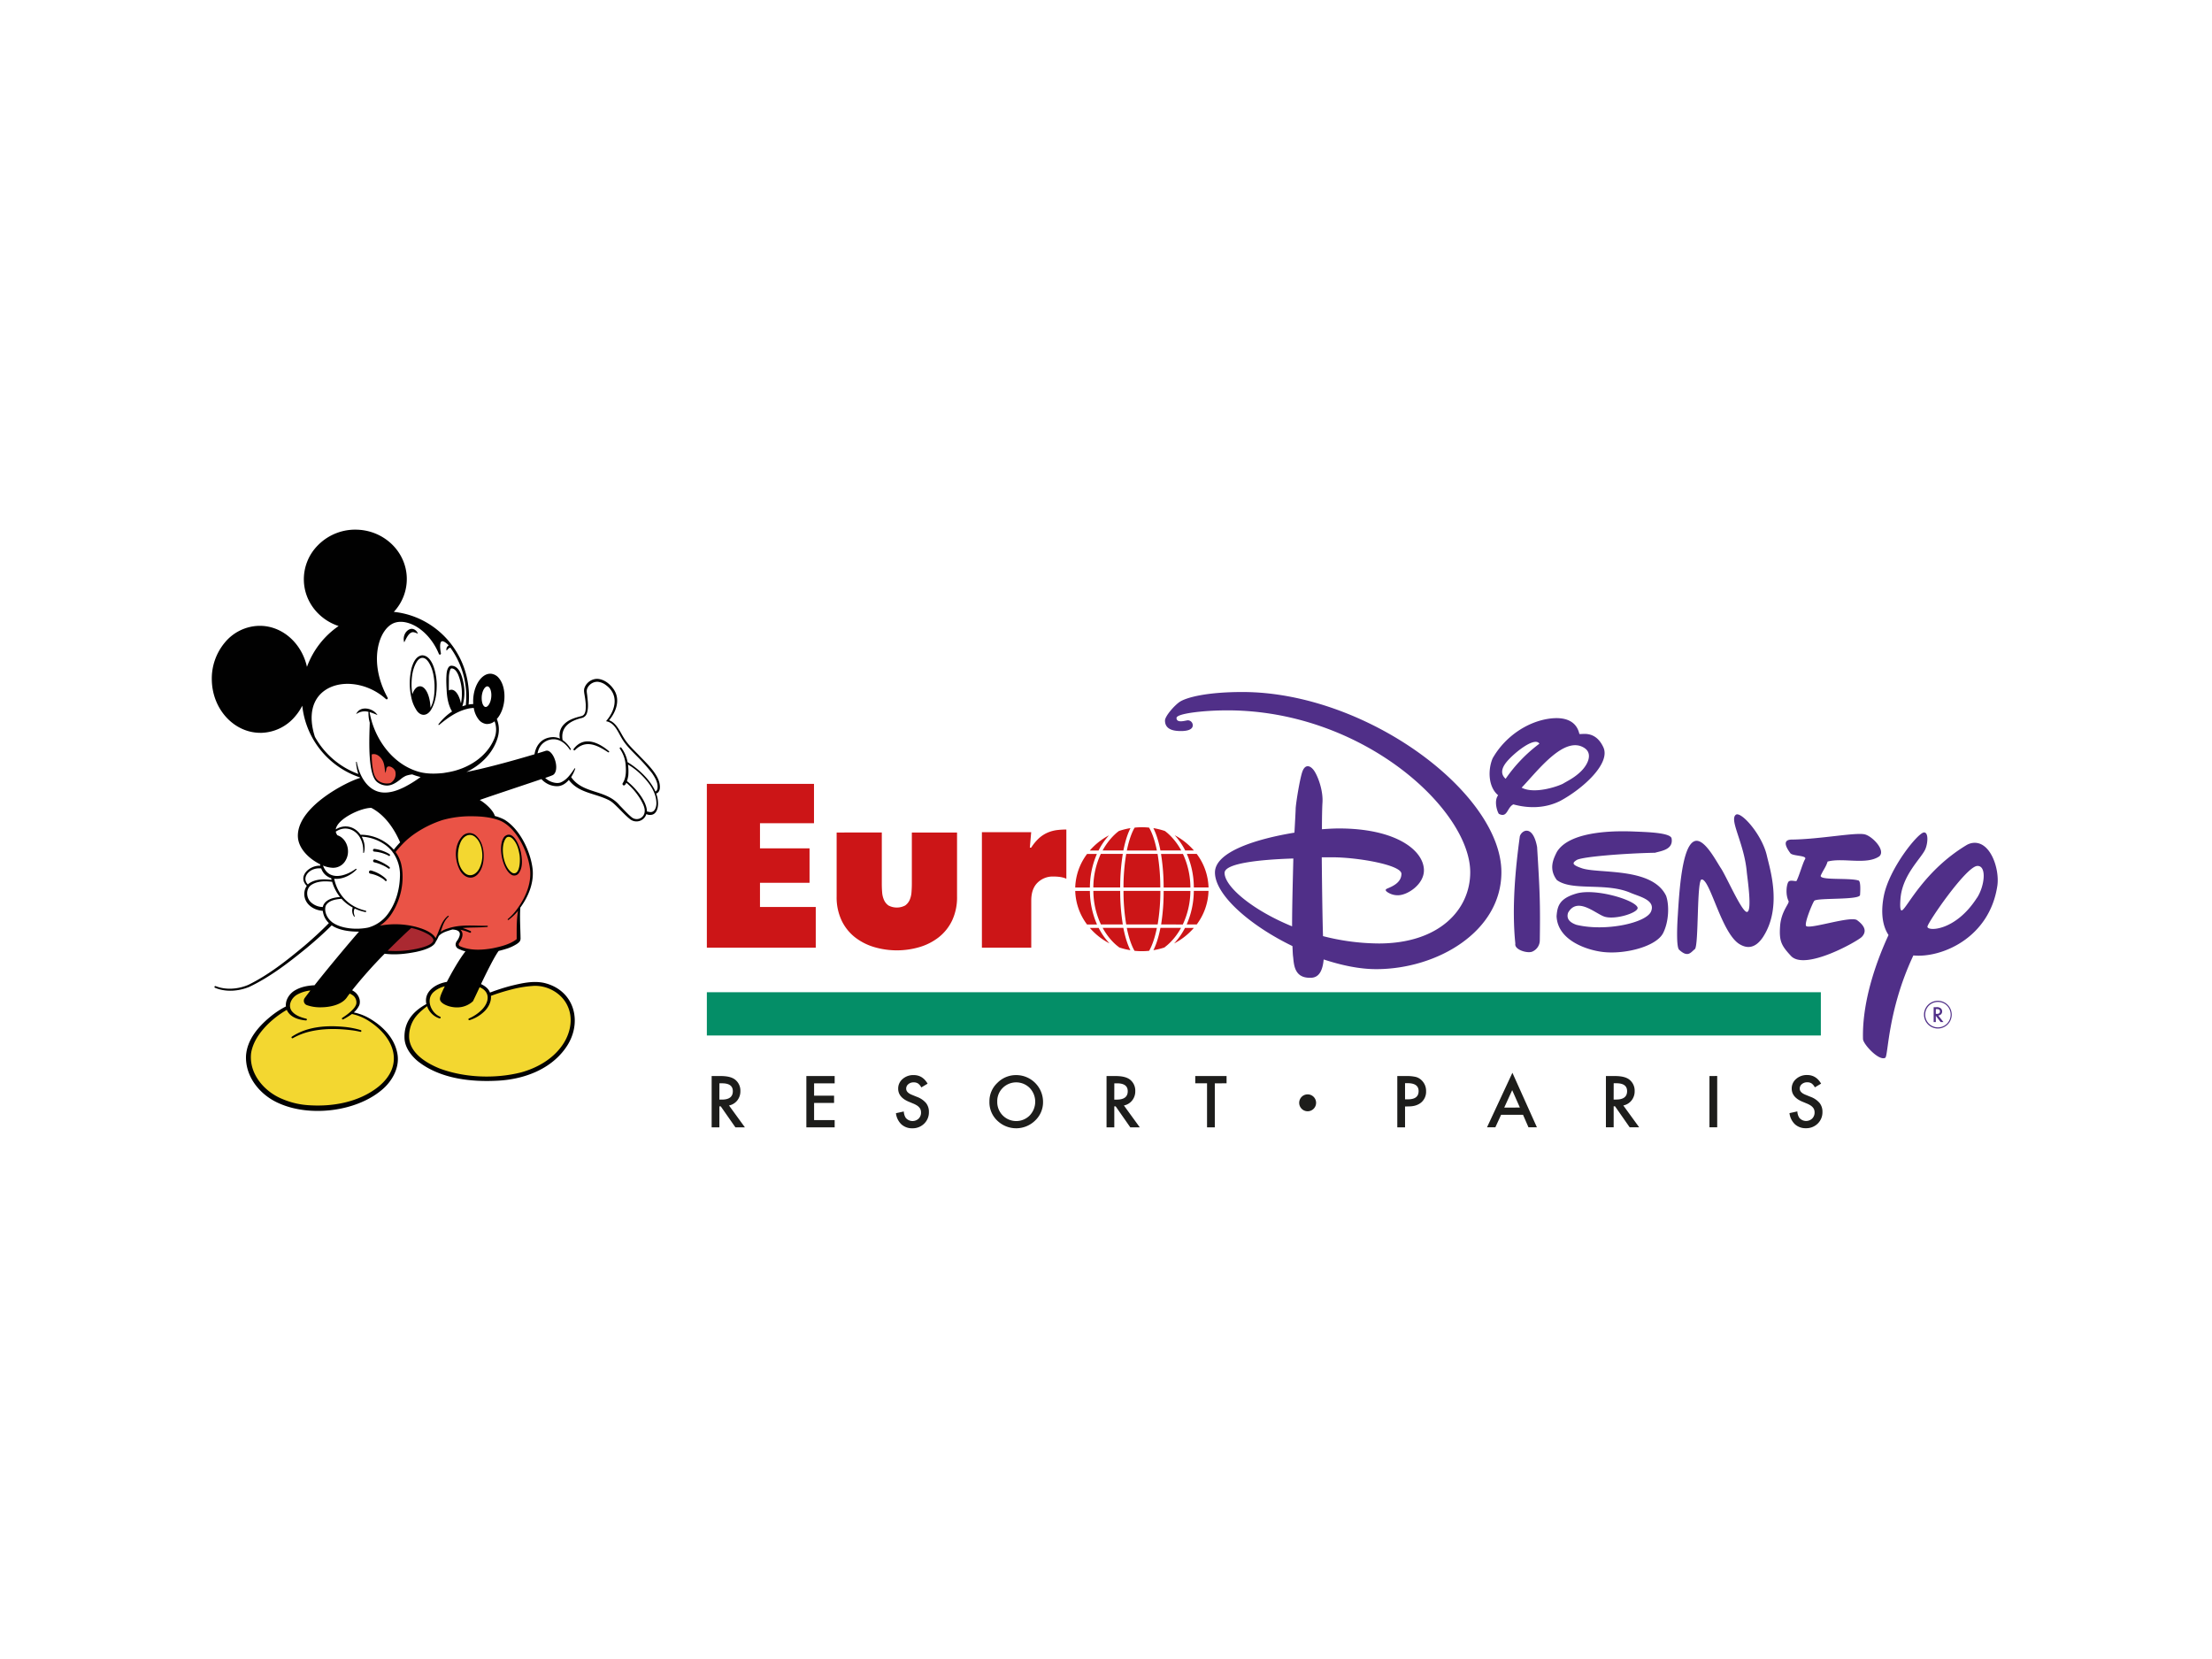 <?xml version="1.0" encoding="UTF-8"?> <svg xmlns="http://www.w3.org/2000/svg" viewBox="0 0 1631 1223"><defs><style>.cls-1{fill:#aa2931;}.cls-2{fill:#f3d730;}.cls-3{fill:#ea5346;}.cls-4{fill:#d22930;}.cls-5{fill:#010101;}.cls-6{fill:#cc1517;}.cls-7{fill:#048e67;}.cls-8{fill:#1d1d1b;}.cls-9{fill:#502f88;}</style></defs><g id="Calque_1" data-name="Calque 1"><path class="cls-1" d="M283.9,702c11.66,1.81,36.84-2.06,36.65-8.82-.18-6.53-25.21-16-48.32-8.05"></path><path class="cls-2" d="M394.27,725.49c-12.12.33-27.28,5.54-33.63,8h0c-1.28-5.27-7.86-9.4-22-9-19.41.54-24.38,8.83-22.83,16h0c-7.77,5-16.11,11.25-15.73,25,.39,14.16,22.38,31.12,63.53,30s59.34-25.58,58.84-43.53S406.4,725.16,394.27,725.49Z"></path><path class="cls-2" d="M258.9,746.88h0c2.73-2.24,5.33-5.1,5.25-7.86-.27-9.85-15-11.27-30.84-10.84s-21.12,7.58-21,13.42a7.73,7.73,0,0,0,.11,1.1h-.08c-6.16,2.74-29.73,18.52-29.2,37.59s19.33,37.77,52.92,36.85,56.36-18.74,55.85-36.89S270.51,748.1,258.9,746.88Z"></path><path class="cls-3" d="M370.73,604.85c-10.23-5.1-34.35-6.16-49.85.39-18.28,7.72-25,16.1-30.46,22.73a26.37,26.37,0,0,1,5.09,12.6c2,14.47-4.63,39-23.17,44.23l-.11.36c23.11-7.93,48.14,1.52,48.32,8.05a2.93,2.93,0,0,1-.49,1.68,30.56,30.56,0,0,0,2.54-4.4h0c2-3.3,5.76-4.57,10.56-5.82l.6.07c9.4.24,6.17,6.78,3.78,10.25a2.49,2.49,0,0,0,1,3.65c13.87,6.71,37.3.32,43.13-4.87a2.24,2.24,0,0,0,.72-1.72c-.1-4.74-.26-19.18.71-23.12h0c4.83-6.75,9.16-16,8.9-25.33C391.58,628.61,381,610,370.73,604.85Z"></path><polygon class="cls-4" points="320.06 694.89 320.06 694.89 320.06 694.89 320.06 694.89"></polygon><ellipse class="cls-2" cx="346.53" cy="630.57" rx="9.6" ry="15.67" transform="translate(-17.49 9.93) rotate(-1.6)"></ellipse><ellipse class="cls-2" cx="377.11" cy="630.49" rx="6.57" ry="14.47" transform="translate(-108.79 79.46) rotate(-10.52)"></ellipse><g id="Mickey"><path class="cls-5" d="M486.47,581.7c1.28-9.37-10-19-15.84-25.33-4-4.07-8.17-8-11-12.86-2.71-4.48-5.21-10.51-10.52-12.44,5.28-6.29,8.49-15.3,3.42-22.79-2.76-4-7.08-7.51-12.16-7.74a10.12,10.12,0,0,0-9.32,6.43c-.85,2.12-.14,4.42.15,6.54a59.1,59.1,0,0,1,.71,6c0,2.94.27,7.56-3.14,8.48-4.58,1.16-9.39,2.5-12.81,6a11.24,11.24,0,0,0-3.08,10.65,12.42,12.42,0,0,0-5-1.14c-8.26.17-12.68,5.86-13.77,12.66-12.32,3.7-33.95,9.84-50.2,13.06,10.42-4.85,19.49-13.8,22.92-24.88a21,21,0,0,0,.9-8.59,21.38,21.38,0,0,0-1.4-5.6c2.85-3.16,4.95-8.11,5.5-13.83.61-6.46-.85-12.53-3.91-16.23a8.54,8.54,0,0,0-5.75-3.3c-6.3-.6-12.2,7.21-13.16,17.4a30.3,30.3,0,0,0-.06,4.94,24.33,24.33,0,0,0-3.43.35,65.41,65.41,0,0,0,.25-7.68c-.88-31.8-25-57.5-55.39-60.64A35.49,35.49,0,0,0,299.94,426c-.54-19.77-17.42-35.46-37.86-35.46H261A38.49,38.49,0,0,0,234.46,402a35.55,35.55,0,0,0-10.41,26.11c.44,15.62,11.08,28.7,25.62,33.49a62.51,62.51,0,0,0-23.33,30.1C222.4,474,207.76,461,190.68,461.46a33.68,33.68,0,0,0-24.86,12.26,41.46,41.46,0,0,0-9.63,28.15c.6,21.41,16.56,38.47,35.79,38.47h.89a33.71,33.71,0,0,0,24.87-12.27,39.15,39.15,0,0,0,5.14-7.72,62.65,62.65,0,0,0,42.51,52.85v.44c-5.05,1.44-16,6.6-25.68,13.62-9.34,6.77-20.4,17.38-20.07,29.45.25,9,8.45,16.67,16.34,20.52.07.38.15.74.24,1.09-8.33-.39-17,8.14-10,14.86a10.62,10.62,0,0,0-1.54,8.6c1.4,5.94,7.49,9.47,13.32,9.8,0,.29.08.59.15.9a14.5,14.5,0,0,0,4.36,8.15c-5.71,5.85-11.78,11.39-18,16.71-12.86,10.73-26.27,21.4-41.33,28.8-7.4,3.19-16.53,4-24.08,1a.66.66,0,1,0-.63,1.16c8,3.39,17.51,2.62,25.37-.64,15.44-7.35,29-17.84,42.13-28.55,6.42-5.33,12.67-10.87,18.6-16.81C250,686,258,687,264.7,686.93c-5.17,5.89-21.14,24.73-32.78,39.53-4.81.26-9.73,1.1-14,3.54-4.28,2.25-7.63,7.2-7.11,12.09a63.62,63.62,0,0,0-12.08,8.07c-8.48,7.11-16.45,16.47-17.32,28.07-.8,16,10.81,29.73,25,35.59,22.44,9.74,55.69,5.86,74.67-9.81,8.22-6.63,14.33-17.57,11.66-28.37-2.36-10.52-10.32-18.67-19.22-24.08a38.65,38.65,0,0,0-12.65-5.06,15.16,15.16,0,0,0,4.1-5.45c1.17-3.46-.57-7.51-3.39-9.66a17.94,17.94,0,0,0-1.93-1.23,334.77,334.77,0,0,1,23.95-26.94l0,0c7.83,1,15.57.16,23.24-1.36,3.9-.82,12.75-3.07,14.32-7.2a31.16,31.16,0,0,0,2.26-4.27l.06-.14c1.74-2.09,4.44-3.14,7.19-4,1-.35,2-.64,3-.89,1.59.15,3.47.34,4.64,1.48,1.71,1.62.06,4.79-1.1,6.59a4.94,4.94,0,0,0-1.27,3.1,3.63,3.63,0,0,0,2.11,3.08l2.69,1.15c.82.27,1.64.5,2.46.71-4.8,6.16-10.11,15.57-13.71,22.52l-.72.13c-7.22,1.35-15.62,6.48-14.6,14.9,0,.44.13.87.22,1.3-9.91,5.38-16.49,13.12-16.14,25,.21,6.8,4.62,12.74,9.63,17,16.61,13.29,40,15.71,60.47,14.43,18.23-1.2,37.16-8.15,48.29-23.44,13.45-18.14,7.76-43-15.41-48.56-8.42-1.83-17.13.34-25.24,2.34a149.81,149.81,0,0,0-14.69,4.77,9.21,9.21,0,0,0-2.39-3.5,16.71,16.71,0,0,0-4.25-2.76c4.42-9.22,9.85-20.15,13-24.43q3.54-.86,7-2a33.87,33.87,0,0,0,6.59-3.24l1.26-1a3.75,3.75,0,0,0,1.31-3c-.07-6.55-.7-16.25-.15-22.74,6.25-8.51,10.49-19.16,8.86-29.82-1.84-12.61-9.56-28.39-20.73-35.07a35.61,35.61,0,0,0-6.92-2.64c-1.2-4.16-6.84-9.31-11.12-11.8,5.49-2,16.14-5.51,26.46-9,7.06-2.36,13.89-4.64,19-6.39a15.76,15.76,0,0,0,3.5,2.91,15.08,15.08,0,0,0,6.7,2.25c4.11.51,7.48-1.57,10-4.56,7.28,9.68,18.91,9.68,29,14.65,2.73,1.26,4.77,3.38,6.94,5.49,2.66,2.58,6,6.29,8.95,8.59a7.59,7.59,0,0,0,12.26-3.56,5.61,5.61,0,0,0,2.73.64c4.44.11,5.84-4.44,5.92-8.08a21,21,0,0,0-1.43-7.76C485.31,584.86,486.28,583,486.47,581.7Zm-226.59,152a6.44,6.44,0,0,1,2.81,6.61c-.83,2.7-3.14,4.74-5.31,6.59a47.72,47.72,0,0,1-4.93,3.55.66.66,0,0,0,.65,1.15,53,53,0,0,0,6.4-3.94,37,37,0,0,1,13.06,5.55c18.63,12.3,25.66,32.49,6.38,48.14-14.69,11.65-34.64,15-53,13.44a58.06,58.06,0,0,1-17.9-4.52c-13.38-5.49-24.52-18.69-22.91-33.6,2-13.36,14.82-25.39,26.34-32.07,0,.1.07.2.12.3,2.5,5.29,8.74,7.09,14,7.51a.66.66,0,0,0,.19-1.3c-3.71-.88-7.71-2.28-10.24-5.12-3.89-4.4-.54-10.64,4.12-12.92a25.62,25.62,0,0,1,9.2-2.74c-1.51,2-2.92,3.82-4.16,5.52a3.42,3.42,0,0,0-.54,3,3.36,3.36,0,0,0,1.95,2.21,28.64,28.64,0,0,0,10.35,1.66c7.31,0,15.59-2,19.26-7.21.67-1,1.39-1.93,2.12-2.91A13.43,13.43,0,0,1,259.88,733.7Zm95.34-220.35c.42-4.36,2.46-7.27,4.1-7.27h.12a2,2,0,0,1,1.34.82c1.15,1.39,1.72,4.18,1.44,7.11-.42,4.48-2.57,7.4-4.22,7.27a2,2,0,0,1-1.33-.82C355.51,519.07,355,516.28,355.22,513.35ZM263.06,561.9a.27.27,0,0,0-.53.06,36.27,36.27,0,0,0,1.69,8.72,60.37,60.37,0,0,1-32-27.34c-5-15.39-2.25-27.94,7.73-34.57,12.13-8.06,31.73-5.12,44.61,6.68a.81.81,0,0,0,1.06,0,.82.82,0,0,0,.21-1c-7.54-13.64-9.81-28.47-6.24-40.69,1.89-6.46,5.39-11.48,9.59-13.76,3.51-1.91,8.13-2,13-.26,8.89,3.19,17.1,11.78,21.43,22.44a.79.79,0,0,0,.95.47.78.78,0,0,0,.55-.9c-1.31-7.16-.06-8.57.53-8.84.94-.43,2.72.52,4.72,2.41l.48.59a3.44,3.44,0,0,0-1.66,3.58.15.15,0,0,0,.26.08c.79-.84,1.35-1.65,2.28-1.89l.35-.13A61.29,61.29,0,0,1,343.46,520c-.87.23-1.73.49-2.57.79a33.94,33.94,0,0,0,1.17-15.29c-.82-5.11-2.79-15-9.65-14.61a2.7,2.7,0,0,0-1.48.88c-1.74,2.29-1.65,5.33-1.83,8-.08,3,.06,5.93.22,8.83.22,5.47,1.16,11.18,4,16a41.1,41.1,0,0,0-10,9.43.35.35,0,0,0,.51.47c6.12-5.12,12.71-9.82,20.5-11.78a21.11,21.11,0,0,1,5-.72,18.4,18.4,0,0,0,3.61,8.53,8.52,8.52,0,0,0,5.75,3.3,5,5,0,0,0,.67,0,8.63,8.63,0,0,0,5.31-2,17.26,17.26,0,0,1,0,12.26c-5.45,14-19.64,22.74-34,25.26-.5.1-3.23.54-3.66.63-6.59.68-13.31.77-19.67-1.35-16.57-5.37-28.48-20.47-33.32-37v-.07h0a61.57,61.57,0,0,1-1.51-6.49c.59.16,1.18.34,1.76.56,1.32.46,2.64,1,4.06,1.62-3.19-5.25-12.92-7.27-15.72-.67a10.65,10.65,0,0,1,9.08-1.7A30.9,30.9,0,0,0,272,530c.18,1,.39,1.9.62,2.85,0,.85-.05,1.93-.09,3.21-.37,11.62-1.12,35.8,5.71,40.68a11.83,11.83,0,0,0,7,2.49c4.1,0,7.45-2.58,10.15-4.66a16.39,16.39,0,0,1,4-2.57,21.22,21.22,0,0,1,4.57-1,44,44,0,0,0,6.16,1.92,87.3,87.3,0,0,1-11.78,7.34c-4.82,2.39-10.05,4.35-15.47,4.11C271.32,583.88,264.94,572.21,263.06,561.9Zm76.83-43.23c-1.29-6.08-4-10.11-7.08-10.11h-.1a3.76,3.76,0,0,0-1.73.52c-.08-3.11,0-6.23,0-9.26a18.59,18.59,0,0,1,1-6.07c.24-.56.6-.9.78-.9,2.64-.07,4.11,2.53,5.11,4.71A37.2,37.2,0,0,1,339.89,518.67ZM248.2,609.52c3.47-7.15,18.45-13.84,25.46-13.84h.12c10.91,5.7,17.54,16.86,21.24,25.43-1.64,1.73-3.2,3.54-4.68,5.39a32.6,32.6,0,0,0-24.49-11c-4.13-6-11.61-8.17-18.29-3.93A6.89,6.89,0,0,1,248.2,609.52Zm-16.45,31.27a12.44,12.44,0,0,1,5.11-.45,11.21,11.21,0,0,0,7.39,7.18,1.25,1.25,0,0,0,0,.33c.07.32.17.63.25.94-5.28-.65-11-.75-15.73,2a8,8,0,0,0-1.75,1.35C222.89,648,226.33,642.4,231.75,640.79Zm6.29,28a13.22,13.22,0,0,1-8.64-3.38c-3.78-3.31-4.11-10.25.4-13.08s10-2.67,15.09-2.17a33.2,33.2,0,0,0,5.83,11.26,28.92,28.92,0,0,0-3.58.44C242.75,662.67,238.83,664.83,238,668.82Zm6.48,10.86c-3.34-2.68-5.7-7.52-4.36-11.77,2.09-4,7.41-4.81,11.65-5.17a30.3,30.3,0,0,0,8.27,6.47,7.32,7.32,0,0,0,.93,6.54.29.29,0,0,0,.53-.25,9,9,0,0,1-.67-3.08,4.92,4.92,0,0,1,.69-2.48,34.57,34.57,0,0,0,7.94,2.61.53.53,0,0,0,.24-1c-12.28-2.8-20.67-11.37-23.34-23.58,5.47.6,11.87-2.11,16.39-6.67a.4.4,0,0,0-.52-.6c-8.25,6-20.06,8.75-24.1-2.47a20.46,20.46,0,0,0,7.29,1.66h.29a10.46,10.46,0,0,0,8.23-4.14,13.19,13.19,0,0,0,2.62-8.29c-.15-5.4-3.34-10.11-7.78-11.54a5.87,5.87,0,0,1-1.24-2.69c7.56-5.09,16.21-1.17,19.11,7.17a19.71,19.71,0,0,1,1.1,8.16.31.31,0,0,0,.61.11,15.29,15.29,0,0,0-.37-8.73,17.82,17.82,0,0,0-1.33-3,32.4,32.4,0,0,1,16.52,5.48,24.31,24.31,0,0,1,6.23,5.8,1,1,0,0,0,.43.59,28.32,28.32,0,0,1,5,17.84c-.28,9.42-3,19.07-8.5,26.74a26.64,26.64,0,0,1-14.9,10.57C263.35,685.66,251.2,685,244.52,679.68Zm62,20.08A73.57,73.57,0,0,1,285.84,701c7.44-7.53,14-13.69,17.35-16.73l.07-.07a44.16,44.16,0,0,1,13,5c1.31.9,2.91,2.15,3.3,3.64C319.91,696.9,309.82,699.05,306.51,699.76Zm48.83,44.71a30.48,30.48,0,0,1-9.58,6.52.66.66,0,0,0,.47,1.23A27.22,27.22,0,0,0,356.87,746c3.23-3,5.54-7.49,5.11-11.71a150.66,150.66,0,0,1,14.79-4.62,84.69,84.69,0,0,1,16.08-2.7c10.52-.76,21.36,5.25,25.65,14.77,4.56,9.71,1.83,21.31-4.41,29.7-7.08,9.77-18.25,16.06-29.85,19.28-19.18,4.85-41.71,4-60.22-2.93-9.66-3.94-21.46-11.06-22.34-22.46a24,24,0,0,1,3.11-13.06c2.39-4.09,6.16-7.33,10.13-10.37a14.12,14.12,0,0,0,9.16,9,.66.66,0,0,0,.42-1.25c-6.64-2.75-10.71-12.42-5-18a19,19,0,0,1,8.46-4.39c-1.19,2.39-2,4.23-2.42,5.17-1.59,3.9-1.42,5-.09,6.48,1.7,1.85,6.26,3.88,11.43,3.88a17.13,17.13,0,0,0,11.76-4.45l.15-.2c.72-1.45,1.71-3.53,2.87-6,.62-1.32,1.3-2.74,2-4.23C361.52,731.22,361,738.62,355.34,744.47ZM368.52,605c12,5,20.36,22.36,22.13,34.64,1.67,10.73-2.73,21.38-8.92,30a39.8,39.8,0,0,1-7.25,8,.4.4,0,0,0,.49.64,38.53,38.53,0,0,0,7-6.72c-1.15,6.76-1,13.65-1,20.5a.68.68,0,0,1-.31.67c-5.05,3.7-11.38,5.22-17.45,6.48-7.93,1.37-16.51,1.8-24-1.47a1.54,1.54,0,0,1-.48-2.57,18.1,18.1,0,0,0,1.68-3.28c1.13-2.75.66-5-1-6.35a35.3,35.3,0,0,1,7,2.17.68.68,0,0,0,.86-.34.66.66,0,0,0-.33-.87,41.44,41.44,0,0,0-5.87-2.22c6.05-.55,12.21-.26,18.28-.82a.44.44,0,0,0-.09-.87c-9.61.18-19.62-1.23-28.95,2a18.47,18.47,0,0,0-5.42,2.49c1.39-4.07,2.54-8.25,5.88-11.2a.38.38,0,0,0-.5-.57c-5.16,4.06-6.12,10.85-9.11,16.39a7.77,7.77,0,0,0-1.44-2c-3.65-3.44-8.59-5.07-13.25-6.35a61.61,61.61,0,0,0-26.41-.8,30,30,0,0,0,8.07-7.86c7.36-10.65,10.59-25.11,7.63-37.77a25,25,0,0,0-4.09-8.69,83,83,0,0,1,6.81-7.54,60.73,60.73,0,0,1,8.39-6.68,79.65,79.65,0,0,1,19.33-9.33,75.11,75.11,0,0,1,21.29-2.81C354.51,601.86,361.88,602.47,368.52,605ZM484,592.77c-.16,2.65-1.33,6.27-4.55,6-.73,0-1.57-.37-2.41-.35,0,0,0-.1,0-.15-.24-7.78-8.55-17.45-14.76-22.34a23.55,23.55,0,0,0,1-4.28,39,39,0,0,0-.24-7.93,49.5,49.5,0,0,1,9.28,7.05C478.27,576.56,484.18,584.05,484,592.77Zm.79-11.4a3,3,0,0,1-1.5,2.26c-4-9-13-17.15-20.55-21.65a25,25,0,0,0-4.68-10.73A.66.66,0,0,0,457,552a24,24,0,0,1,4.36,12.59c.34,4.34.25,9.11-2.19,12.85a1.09,1.09,0,0,0,.37,1.53c.88.54,1.66-.41,2.27-1.8A48.06,48.06,0,0,1,472.63,590c1.55,2.88,3.36,6.19,2.55,9.49a5.86,5.86,0,0,1-9.66,2.91c-2.65-2.14-6.17-6.07-8.64-8.54-10-12-26.93-8.15-35.75-20.87a27.32,27.32,0,0,0,3-6.16.27.27,0,0,0-.49-.22c-2.79,4.13-5.8,8.61-10.48,10.4a7.8,7.8,0,0,1-2.19.33,11.19,11.19,0,0,1-2.37-.27A13.88,13.88,0,0,1,402,573.6c2.59-.9,4.5-1.59,5.39-2,2.55-1.06,3.45-5.36,2.14-10.23-.94-3.48-2.79-6.4-4.73-7.46a3.05,3.05,0,0,0-2.38-.31c-1.27.41-3.36,1.07-6.07,1.89a19,19,0,0,1,.56-2.16,11.83,11.83,0,0,1,11-8.24c5.18-.17,9.45,3.52,12.25,7.68a.44.44,0,0,0,.74-.46,20.59,20.59,0,0,0-6.08-6.63c-1.62-9.78,5.71-14.3,14.34-16.33a5.19,5.19,0,0,0,3.62-3.57c1.28-4.16.66-8.39.24-12.57-.14-1.88-.8-3.82,0-5.6a8.19,8.19,0,0,1,7.5-4.92,11.71,11.71,0,0,1,6.36,2.55c9.36,6.87,7.25,17.63.65,25.7l-.66.83,1,.23c5.54,1.58,7.74,7.64,10.49,12.22,2.92,5.12,7.18,9.16,11.15,13.23a134,134,0,0,1,11.32,12.69C483.09,573.46,485.37,577.33,484.79,581.37Zm-143.7,35c-6.2,6.3-6.06,16.95-2.37,24.48,2.49,5.38,8.38,8.74,13.3,4,3.74-3.82,4.73-9.45,4.61-14.54s-1.67-10.5-5.55-14.09A7.16,7.16,0,0,0,341.09,616.35Zm9.23.76c3.81,3.16,5.17,8.41,5.31,13.21a21.4,21.4,0,0,1-1.95,9.51c-1.93,4.34-6.56,7.47-10.82,4-6.08-5.28-6.32-15.53-3.38-22.53C341.26,616.86,346,613.59,350.32,617.11Zm27,28a4.16,4.16,0,0,0,4.84-.83c3.43-4.17,2.9-10.15,2.06-15.09s-5.63-17.82-12.15-12.48C366.63,622.73,370.32,641.3,377.33,645.11Zm-4.11-27.27c1.33-1.47,3.35-.77,4.61.47,3,2.84,4.37,7.1,5.1,11.12.82,3.45.91,16.23-4.95,14.27C371.12,640,368.36,623.8,373.22,617.84Zm-158,146.52a.66.66,0,0,0,.71,1.11,47.8,47.8,0,0,1,11.73-4.69c10.3-2.58,21.2-2.47,31.69-1.15a52.67,52.67,0,0,1,6.22,1.13.67.67,0,0,0,.88-.41.66.66,0,0,0-.42-.83,62.87,62.87,0,0,0-12.88-2.43C240.3,755.93,226.3,757,215.26,764.36ZM423,552.19a.66.66,0,0,0,1,.88c7.94-8,16.36-3.62,24.38,1.59a.49.49,0,0,0,.59-.79C441.24,547.25,430.39,542.43,423,552.19ZM283.91,649.32a.68.68,0,0,0,.94.25c.94-.73-.61-1.83-1-2.29a26.59,26.59,0,0,0-10.32-5.44,1.19,1.19,0,1,0-.55,2.32,24.88,24.88,0,0,1,9.94,4.23A6.76,6.76,0,0,1,283.91,649.32Zm.8-11.76a33.2,33.2,0,0,0-8.26-3.82,1.07,1.07,0,1,0-.5,2.08,27.31,27.31,0,0,1,5.39,1.8,25.48,25.48,0,0,1,5,2.73.68.68,0,0,0,.95,0,.66.66,0,0,0,0-.93A16.3,16.3,0,0,0,284.71,637.56ZM276,627.93a26.49,26.49,0,0,1,8.07,1.88,12.73,12.73,0,0,1,2.38,1.12.66.66,0,0,0,1,0c.67-.91-.92-1.49-1.42-1.82a29,29,0,0,0-9.93-3.22A1,1,0,1,0,276,627.93Zm27.35-134.74a47.52,47.52,0,0,0,0,21.36h0l0,.12c0,.18.09.36.14.54a25.89,25.89,0,0,0,3.11,7.61c.2.33.38.66.59,1,2.91,4.22,7,4.2,9.86.64a3.88,3.88,0,0,0,.26-.31l.14-.17v-.05l.45-.69c3.29-5.49,4.11-12.05,4.12-18.33s-2.41-21.61-10.79-21.72C306.38,483.79,304.45,489.18,303.31,493.19Zm12.31-5.48c3.45,4.94,4.46,11.27,4.75,17.23.1,5.35-.23,12-3,16.91-.28-9-3.71-16-7.85-15.81-2.27.06-4.25,2.21-5.53,5.86a57.13,57.13,0,0,1-.58-6.21c-.05-6,.62-12.37,3.74-17.56C309.52,484.28,313,484,315.62,487.71Zm-11.07-21.6a9.81,9.81,0,0,1,3.55,1.21c-.57-2.21-3.25-4.33-5.75-3.45-3.8,1.29-5.56,6.14-4.33,9.74C299.48,471,301.31,466.25,304.55,466.11Z"></path></g><path class="cls-3" d="M287.84,577.38a7.62,7.62,0,0,0,3.63-8.57c-.5-2-3.51-4.25-5.55-3.57a2.59,2.59,0,0,0-1.09,1.91s0,.06,0,.1a11.19,11.19,0,0,1-.74,2.72s0-.05,0-.08V570a.38.38,0,0,1,0-.1c-.54-3.22-.48-7-2.41-9.86-1.55-2.58-4.58-4.8-7.6-3.73,0,2.47.12,4.93.37,7.38.57,4.23,1,9.3,4.62,12.07A10.84,10.84,0,0,0,287.84,577.38Z"></path><path class="cls-6" d="M521.19,578h79v29H560.37v18.53h36.54v25.39H560.37v17.85h41.12v30h-80.3Zm129,35.81v37.62c0,2.22.08,4.4.25,6.52a16.86,16.86,0,0,0,1.39,5.69,9.78,9.78,0,0,0,3.27,4,13.19,13.19,0,0,0,12.33,0,9.94,9.94,0,0,0,3.27-4,17.1,17.1,0,0,0,1.38-5.69c.17-2.12.26-4.3.26-6.52V613.85h33.33V661A40,40,0,0,1,702,678.8a34.81,34.81,0,0,1-9.92,12.36,42.64,42.64,0,0,1-14.21,7.2,59.18,59.18,0,0,1-33.16,0,42.83,42.83,0,0,1-14.21-7.2,34.78,34.78,0,0,1-9.91-12.36,40,40,0,0,1-3.7-17.84V613.85Zm230.15,13.27H873.9a50.3,50.3,0,0,0-7.73-11.22A49,49,0,0,1,880.34,627.12Zm-21.49,71.45a51.83,51.83,0,0,1-8.4,2.08c1.4-2.74,3.53-7.94,5.19-16.46h15.21c-5.38,9.78-12,14.18-12.08,14.26Zm-45.8-14.38h15.24c1.65,8.52,3.79,13.72,5.18,16.46a51.83,51.83,0,0,1-8.4-2.08l.08-.12C825,698.37,818.44,694,813.05,684.19Zm12-71.43a52.81,52.81,0,0,1,8.5-2.11c-1.4,2.71-3.55,7.9-5.22,16.47H813C818,617.93,824.05,613.43,825,612.76Zm46,14.36H855.63c-1.66-8.57-3.82-13.76-5.22-16.47a52.81,52.81,0,0,1,8.5,2.11C859.88,613.43,866,617.91,871,627.12Zm-15.46,27.27H828.4a148.77,148.77,0,0,1,2-24.74h23.12A149.71,149.71,0,0,1,855.53,654.39Zm-27.7-24.74a154.47,154.47,0,0,0-1.94,24.74H806.16a59.33,59.33,0,0,1,5.51-24.74Zm-1.94,27.27a154.68,154.68,0,0,0,1.94,24.74H811.75a59.11,59.11,0,0,1-5.58-24.74Zm2.51,0h27.13a149.91,149.91,0,0,1-2,24.74H830.4A149,149,0,0,1,828.4,656.92Zm27.69,24.74A154.68,154.68,0,0,0,858,656.92h19.72a59,59,0,0,1-5.6,24.74ZM858,654.39a154.47,154.47,0,0,0-1.94-24.74h16.17a59.3,59.3,0,0,1,5.5,24.74Zm-10.75-44.15c.88,1.4,3.66,6.46,5.76,16.88H830.88c2.1-10.42,4.88-15.48,5.76-16.88a50.68,50.68,0,0,1,10.64,0Zm-29.52,5.66A50,50,0,0,0,810,627.12h-6.44A48.9,48.9,0,0,1,817.76,615.9Zm-16.21,13.75h7.26a62.58,62.58,0,0,0-5.15,24.74H792.81A43.3,43.3,0,0,1,801.55,629.65Zm-8.74,27.27h10.85a62.36,62.36,0,0,0,5.24,24.74h-7.35A43.3,43.3,0,0,1,792.81,656.92Zm10.77,27.27h6.54a49.74,49.74,0,0,0,8,11.42A48.78,48.78,0,0,1,803.58,684.19Zm33,16.88c-.93-1.52-3.65-6.62-5.71-16.88h22.17c-2.07,10.26-4.79,15.36-5.72,16.88a51.63,51.63,0,0,1-10.74,0Zm29.19-5.46a49.74,49.74,0,0,0,8-11.42h6.54A48.78,48.78,0,0,1,865.78,695.61Zm16.59-14H875a62.36,62.36,0,0,0,5.24-24.74h10.85A43.3,43.3,0,0,1,882.37,681.66Zm8.74-27.27H880.26a62.58,62.58,0,0,0-5.15-24.74h7.26A43.3,43.3,0,0,1,891.11,654.39ZM779.83,612a25.92,25.92,0,0,0-7.54,2,23.52,23.52,0,0,0-6.34,4.17,35.85,35.85,0,0,0-5.61,6.82h-1l1-11.39H724v85.18h36.39V664q0-8,4-12.51a15.87,15.87,0,0,1,12.19-5.19c5.92,0,8.66,1.11,9.69,1.68V611.63A59.07,59.07,0,0,0,779.83,612Z"></path><rect class="cls-7" x="521.19" y="731.61" width="821.4" height="31.9"></rect><path class="cls-8" d="M537.53,815.11l11.71,16.12h-7l-10.8-15.48h-1v15.48h-5.71V793.41h6.69c5,0,8.6.94,10.83,2.82a10.32,10.32,0,0,1,3.67,8.27,10.76,10.76,0,0,1-2.3,6.91A10.27,10.27,0,0,1,537.53,815.11Zm-7.1-4.33h1.81q8.12,0,8.11-6.2,0-5.8-7.89-5.81h-2Zm85-12H600.27v9.09H615v5.37H600.27v12.64h15.16v5.36H594.56V793.41h20.87Zm68.51.27-4.63,2.75a7.82,7.82,0,0,0-2.47-2.94,5.72,5.72,0,0,0-3.16-.79,5.8,5.8,0,0,0-3.94,1.35,4.16,4.16,0,0,0-1.57,3.33c0,1.85,1.37,3.33,4.11,4.46l3.78,1.54a16.05,16.05,0,0,1,6.73,4.55,10.22,10.22,0,0,1,2.13,6.57,11.57,11.57,0,0,1-3.48,8.63,12,12,0,0,1-8.69,3.43,11.59,11.59,0,0,1-8.13-2.92,13.39,13.39,0,0,1-4-8.21l5.78-1.27a9.89,9.89,0,0,0,1.37,4.61,6.52,6.52,0,0,0,9.58.66,6.18,6.18,0,0,0,1.77-4.53,6.44,6.44,0,0,0-.31-2,5,5,0,0,0-1-1.7,7.79,7.79,0,0,0-1.67-1.44,16.81,16.81,0,0,0-2.45-1.29l-3.65-1.52q-7.77-3.27-7.77-9.6a9.12,9.12,0,0,1,3.26-7.13,11.79,11.79,0,0,1,8.11-2.89Q680.27,792.67,683.94,799Zm45.61,13.11a18.5,18.5,0,0,1,5.86-13.72,19.27,19.27,0,0,1,14-5.73,19.79,19.79,0,0,1,19.67,19.67,18.58,18.58,0,0,1-5.83,13.84,20,20,0,0,1-27.29.64A18.58,18.58,0,0,1,729.55,812.15Zm5.76.07a14,14,0,0,0,23.93,10.24,14.68,14.68,0,0,0,0-20.28,14.09,14.09,0,0,0-19.91,0A13.65,13.65,0,0,0,735.31,812.22Zm93.4,2.89,11.71,16.12h-7l-10.8-15.48h-1v15.48H815.9V793.41h6.69c5,0,8.6.94,10.83,2.82a10.32,10.32,0,0,1,3.67,8.27,10.76,10.76,0,0,1-2.3,6.91A10.27,10.27,0,0,1,828.71,815.11Zm-7.1-4.33h1.81q8.12,0,8.11-6.2,0-5.8-7.89-5.81h-2Zm74.12-12v32.46H890V798.77h-8.69v-5.36H904.4v5.36ZM1036,815.87v15.36h-5.71V793.41h6.47a29.26,29.26,0,0,1,7.18.66,9.58,9.58,0,0,1,4.31,2.5,10.76,10.76,0,0,1,3.26,8,10.35,10.35,0,0,1-3.48,8.23q-3.48,3-9.38,3Zm0-5.29h2.13q7.86,0,7.87-6.05,0-5.85-8.11-5.86H1036ZM1123,822h-16.19l-4.21,9.19h-6.15l18.71-40.2,18.06,40.2H1127Zm-2.33-5.36L1115,803.82l-5.87,12.86Zm76.24-1.57,11.71,16.12h-7l-10.8-15.48h-1v15.48h-5.71V793.41h6.69q7.49,0,10.82,2.82a10.33,10.33,0,0,1,3.68,8.27,10.76,10.76,0,0,1-2.3,6.91A10.27,10.27,0,0,1,1196.89,815.11Zm-7.1-4.33h1.81q8.1,0,8.11-6.2,0-5.8-7.89-5.81h-2Zm76.36-17.37v37.82h-5.71V793.41Zm76.62,5.63-4.63,2.75a7.82,7.82,0,0,0-2.47-2.94,5.72,5.72,0,0,0-3.16-.79,5.82,5.82,0,0,0-3.94,1.35,4.16,4.16,0,0,0-1.57,3.33c0,1.85,1.37,3.33,4.11,4.46l3.78,1.54a16.05,16.05,0,0,1,6.73,4.55,10.22,10.22,0,0,1,2.13,6.57,11.6,11.6,0,0,1-3.47,8.63,12,12,0,0,1-8.7,3.43,11.6,11.6,0,0,1-8.13-2.92,13.39,13.39,0,0,1-4-8.21l5.78-1.27a9.76,9.76,0,0,0,1.38,4.61,6.51,6.51,0,0,0,9.57.66,6.18,6.18,0,0,0,1.77-4.53,6.44,6.44,0,0,0-.31-2,5.11,5.11,0,0,0-1-1.7,8.11,8.11,0,0,0-1.68-1.44,16.81,16.81,0,0,0-2.45-1.29l-3.65-1.52q-7.77-3.27-7.77-9.6a9.12,9.12,0,0,1,3.26-7.13,11.81,11.81,0,0,1,8.11-2.89Q1339.1,792.67,1342.77,799ZM970.41,813.16a6.23,6.23,0,1,1-6.23-6.24A6.23,6.23,0,0,1,970.41,813.16Z"></path><path class="cls-9" d="M1164.54,541.15c1.1.77,11.61-3.28,17.69,9.85,5.53,12-15.3,30.71-31.88,39.59-10.51,5.22-22.49,5.8-34.47,2.51-4.79,2.32-4.24,10.24-10.69,7-1.11-1.35-3.87-9.47-.55-13.72-7.74-6.56-7.38-19.5-4.06-27.23,8.85-15.64,24.88-26.65,41.1-29.16,12.72-1.93,20.83,1.93,22.86,11.2m1.1,27.62c5-4.83,9-12.94,2.77-17.19-14.75-9.85-34.47,16.61-46.45,29.16,10,5.22,28.2-1.54,30.78-3.09,2.4-1.54,7.93-4,12.9-8.88m-30.59-20.47c-3.5-5.6-19.54,7.53-24.52,13.9s-2.58,10-.36,12a110.15,110.15,0,0,1,24.88-25.88m275.73,156.18c-19.16,40.74-18.42,74.29-20.74,75.44-4.66,2.5-16.32-10.17-16.37-13.86-.84-30.32,12-61.95,18.79-76.6.22-.37-7.44-8.51-3.44-28.89s25.07-46.45,29.54-46.83c3.54-.28,3,8,1,12.51-3.19,6.89-17.09,19-18.28,36.7-.21,3.2-.58,9.47,1.39,8.09,3.87-2.53,16.49-29.29,47.1-47.83a12.36,12.36,0,0,1,4.25-1.66c13.52-2.32,20.4,19,18.75,31.21C1467.1,691.82,1431.25,706.53,1410.78,704.48Zm47-42.6c5.8-9.09,7.21-24.14-.07-23.42-8.41,1-36,41.23-36.53,44.67C1420.66,686.77,1441.69,687.07,1457.76,661.88Zm-110.21-26.74c-1.1,3.86-2.94,5.79-5,10.24-1.84,4,21.38,1.54,28,3.86,1.48,1.16,1.11,7.72.92,10.62-.36,3.86-31.33,1.93-33.72,4.25-1.11,1.16-7.93,17.38-5.9,18.73,3.68,2.13,32.81-7.72,37.41-4.44,6.82,5,6.64,9.08,3.5,12.36-2.94,3.09-41.65,25.11-52.15,14.1-7.19-7.72-8.85-11-8.11-21.82.73-11.4,7.18-17,6.26-18.74-2.21-4.44-1.66-11-.37-13.71,1.11-2.51,5.72-.39,6.27-1.16,2-3.86,4.61-13.32,6.27-16,1.84-2.9-9.22-2.12-10.88-4.44s-7.19-9.85.92-10c20.46-.2,46.82-5.41,53.82-3.87,5.53,1.16,15.85,11.78,10.88,16.23-9.59,6.56-26.73.77-38.16,3.86m-47.36,55.31c-6.27,9.65-12.72,8.49-17.51,5.6-13.46-8.11-21.75-48.29-28-47.71-3.68.39-2,49.06-5,51.38s-5,6.56-11.61.38c-2.58-2.51-.93-25.3-.93-25.3,1.11-18.54,3.14-50,11.8-54.46,7-3.67,15.85,13.32,19.72,19.31,4.06,5.79,15.85,33.22,19.54,32.64,3.87-.58.37-23.95-.19-29.36-1.84-21.24-13.08-38.43-8.11-42.29,3.69-2.9,19.17,14.29,22.86,29.93,2,9.08,11.61,37.67-2.58,59.88m-79.81-61.81c-21.56.39-54.18,2.9-57.87,5.41-3.32,2.12-3.5,3.48,3.87,6,12.35,4.25,51.79-1,62.11,20.28,2.4,6.56,2.21,18.92-2.21,27.62-5.16,9.85-27.83,15.64-43.87,13.9-11.24-1.16-33.91-8.11-34.65-26.46.56-7.34,2-12.94,14.38-16.61,14-4.25,43.5,4.64,45.34,10.24,1.11,3.67-16.22,9.27-24.33,6.76-6.63-2.13-20.09-15.07-26.91-2.9-1.66,5.22,2.4,7.53,6.09,8.88,21.37,5.22,51.6-1.35,55.1-9.85s-8.84-11-15.11-13.71c-18.25-7.92-43.13-1-54.37-9.46-6.27-8.31-2.4-15.84,0-20.67,10.14-16.8,47.92-15.45,57.5-15.06,8.48.38,26.17.77,27.1,5,1.47,8.3-7.56,9.27-12.17,10.62m-90.31,72.81c-3.32,1.74-13.64-1.15-12.72-5.79-2.76-26.85.19-56.4,3.32-79.19,1.48-4.63,9.59-8.69,12.72,7.92,2,32.26,2.39,41.33,2,68.76a9.05,9.05,0,0,1-5.35,8.3m-177.3-18.54c-29.31-12-49.77-29.35-49.77-39.4,0-7.14,26.18-9.85,50.69-10.62-.37,16-.92,34.77-.92,50M976,707.44c13.45,4.44,26.72,7.15,38.7,7.15,45.16,0,92.34-27.81,92.34-71.46,0-58.33-99.52-132.88-190.94-132.88-26.54,0-41.1,4-46.08,7.14C866.14,519.91,859,528,859,531.3c0,7.53,8.3,7.73,12,7.73s8.48-.78,8.48-4.25a3.7,3.7,0,0,0-3.5-3.67c-1.66,0-8.48,2.51-8.48-1.74,0-3.28,20.09-5.6,37.42-5.6,100.08,0,179.14,73.39,179.14,119.36,0,27.62-22.85,52.53-67.45,52.53a168.76,168.76,0,0,1-41.1-5.41c-.37-11.59-.74-36.31-.92-58.13h7.74c18.61,0,51,5.6,51,12.17,0,7-7.74,9.65-10.69,11-2.21,1,.18,2.51,1.66,3.28a13.39,13.39,0,0,0,6.45,1.54c7.19,0,19.17-8.11,19.17-18.34,0-14.68-20.46-30.91-62.67-30.91-3.31,0-7.55.2-12.53.58,0-9.07.18-16.22.37-19.31.74-9.46-3.69-20.86-6.64-24.53s-6.45-3.86-8.29,1.74-4.42,21.63-4.79,26.46c0,1.35-.37,8.3-.92,18.15-27.28,4.45-58.61,13.91-58.61,29.36,0,16.61,26,39.21,57.13,54.27.19,3.09.19,6,.55,8.31.56,5.79,1.11,15.06,12.17,15.06,7.19.39,9.58-5.79,10.32-13.52m460.31,47.7a10.22,10.22,0,1,1,2.76-7A10.09,10.09,0,0,1,1436.3,755.14Zm-14-13.7a9.46,9.46,0,0,0,0,13.42,9.48,9.48,0,0,0,13.19,0,9.44,9.44,0,0,0,0-13.42,9.51,9.51,0,0,0-13.19,0Zm8.63,12.2-3.59-4.65v4.65h-1.59v-11h2a4.53,4.53,0,0,1,3.41,1,3,3,0,0,1,.83,2.14,2.88,2.88,0,0,1-.83,2.12,3.84,3.84,0,0,1-2,.91l3.8,4.8Zm-3.59-6.06h.65a2.74,2.74,0,0,0,1.91-.5,1.64,1.64,0,0,0,.5-1.27,1.78,1.78,0,0,0-.38-1.2c-.3-.32-.86-.56-2.09-.56h-.59Z"></path></g></svg> 